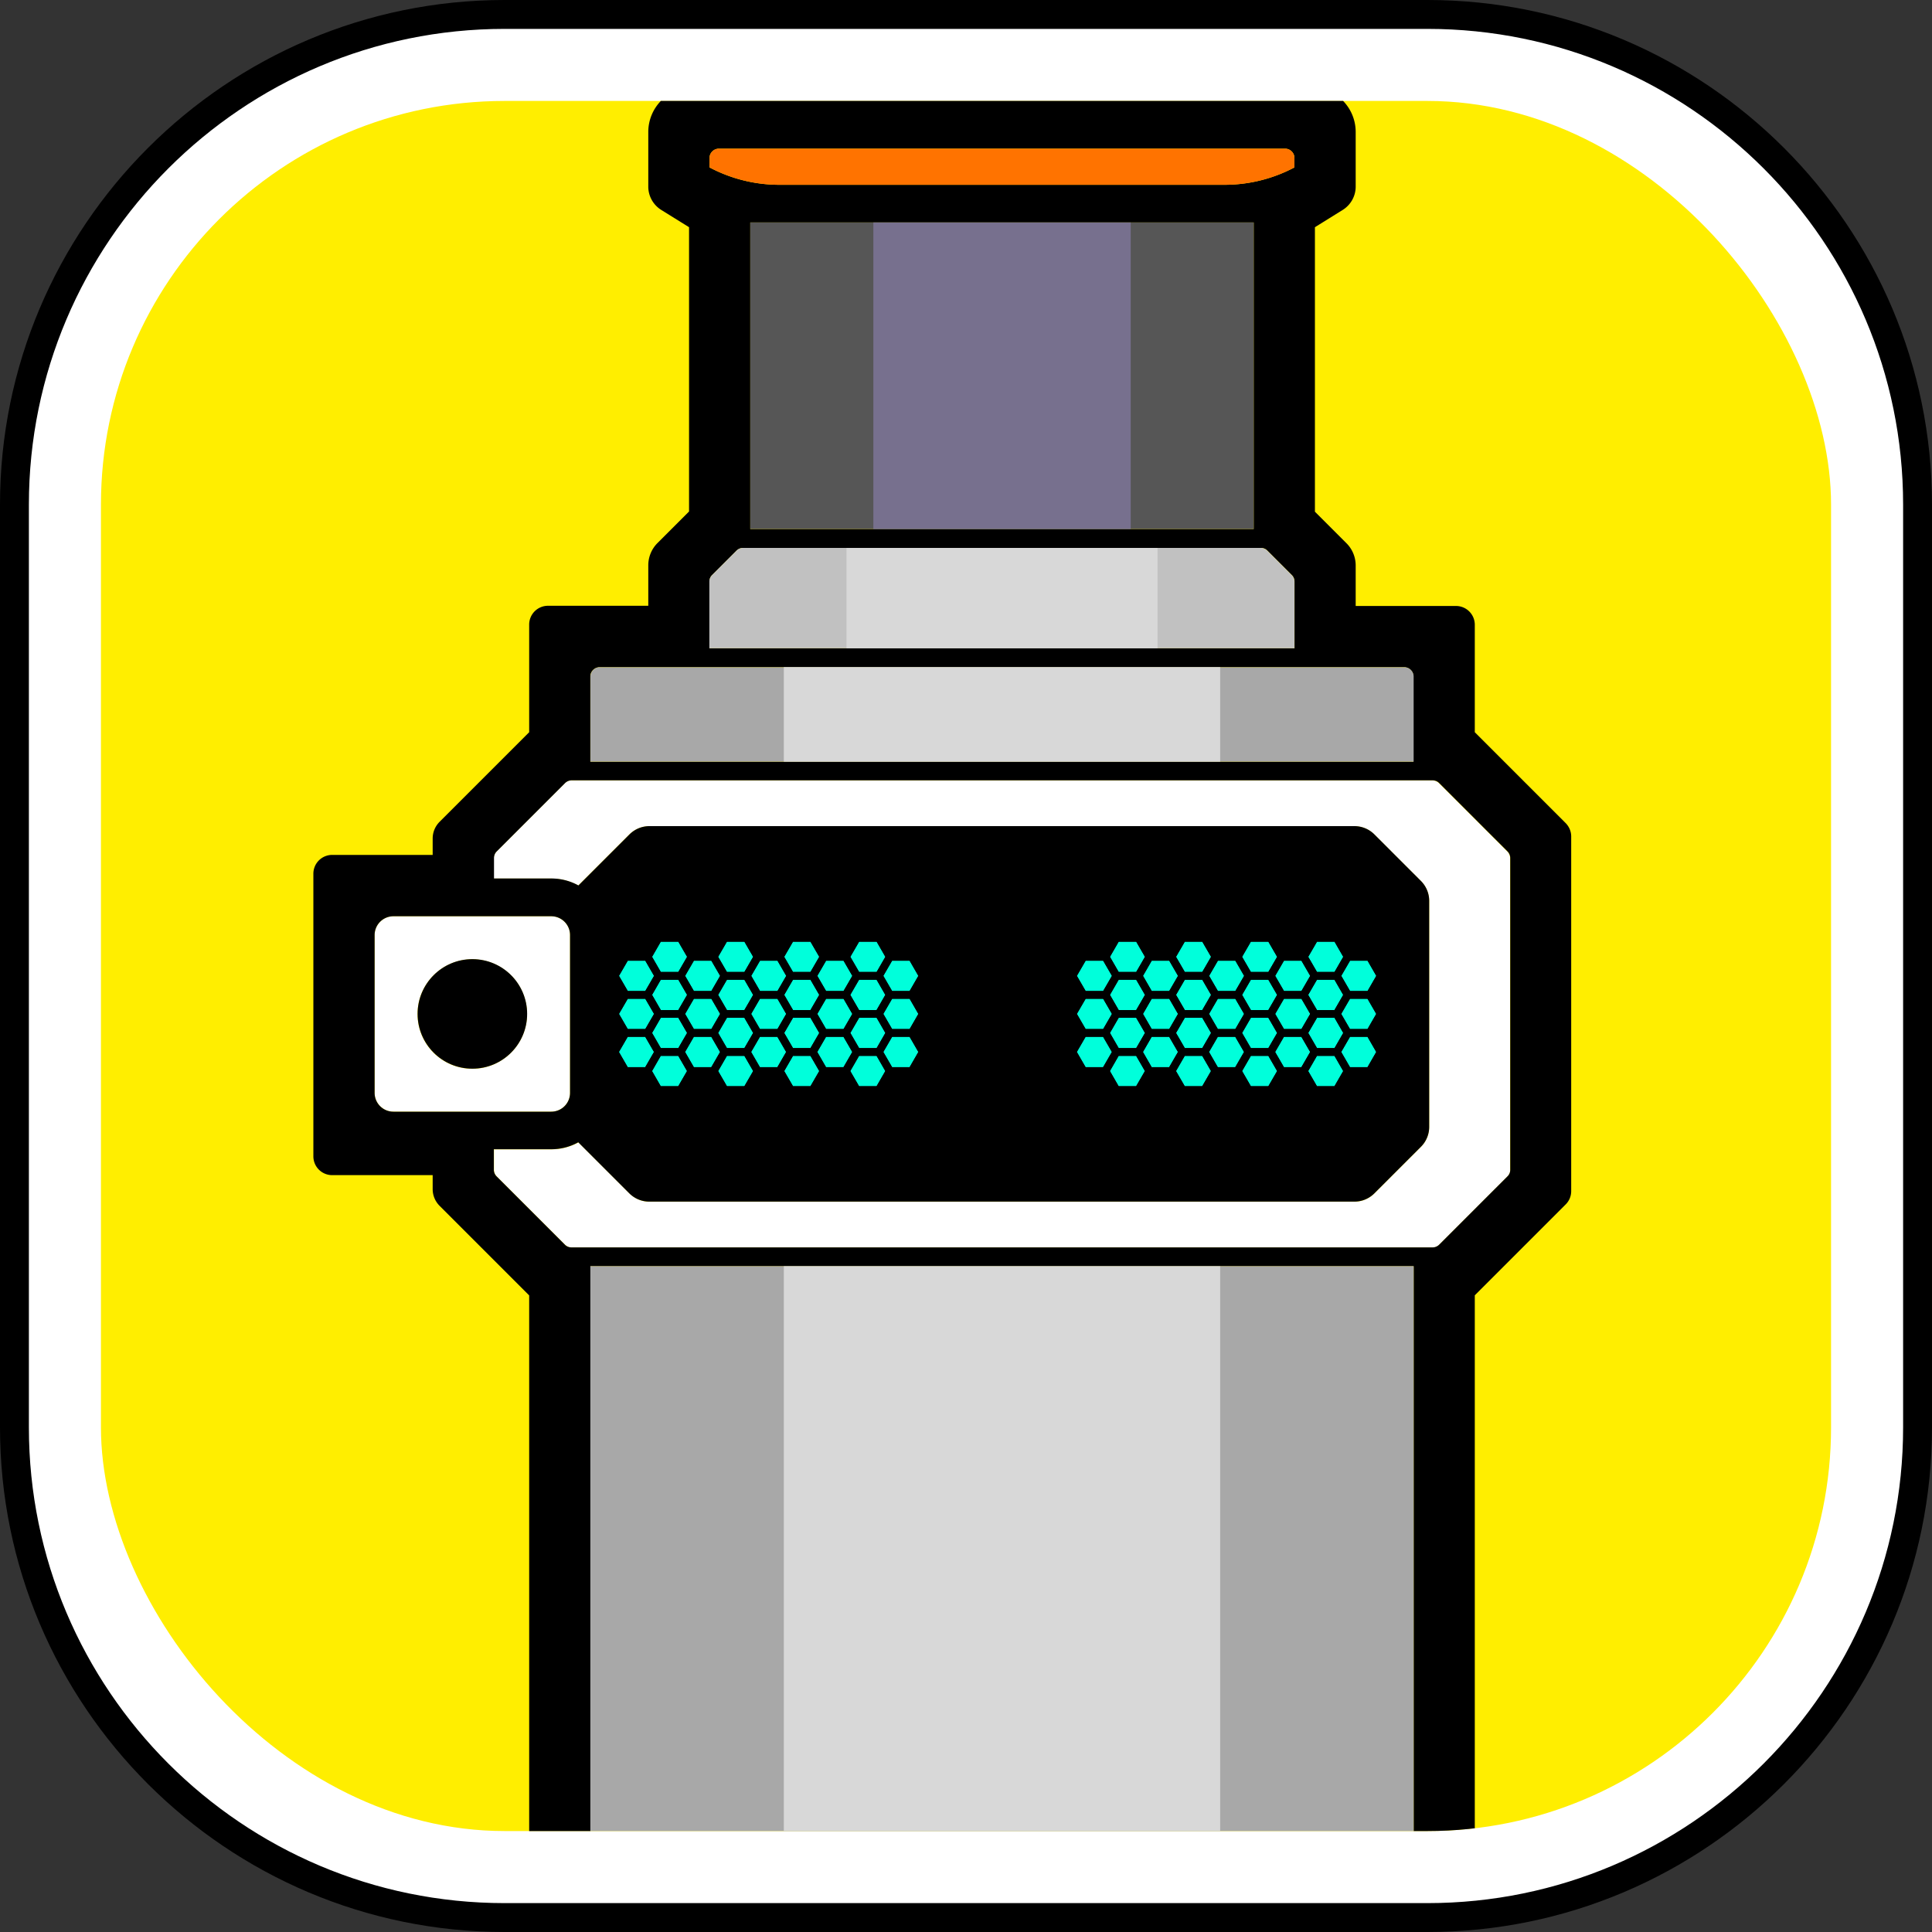 <svg xmlns="http://www.w3.org/2000/svg" id="_图层_1" data-name="图层 1" viewBox="0 0 200 200"><rect x="0" y="0" width="200" height="200" fill="#333333" stroke="none"/><defs><clipPath id="clippath"><rect width="179.1" height="179.1" x="10.45" y="10.45" class="cls-1" rx="41.79" ry="41.79"/></clipPath><clipPath id="clippath-1"><path d="M10.45 10.45h179.1v179.1H10.45z" class="cls-1"/></clipPath><style>.cls-1{fill:none}.cls-3{fill:#00ffdb}.cls-4{fill:#fff}.cls-8{fill:#d8d8d8}.cls-9{fill:#a8a8a8}</style></defs><path d="M147.76 1.49H52.24c-27.98 0-50.75 22.77-50.75 50.75v95.52c0 27.98 22.76 50.75 50.75 50.75h95.52c27.98 0 50.75-22.76 50.75-50.75V52.24c0-27.98-22.76-50.75-50.75-50.75" class="cls-4"/><path d="M147.76 200H52.24C23.44 200 0 176.57 0 147.76V52.24C0 23.43 23.43 0 52.24 0h95.52C176.56 0 200 23.43 200 52.24v95.52c0 28.8-23.43 52.24-52.24 52.24M52.24 2.99c-27.16 0-49.25 22.09-49.25 49.25v95.52c0 27.16 22.1 49.25 49.25 49.25h95.52c27.16 0 49.25-22.1 49.25-49.25V52.24c0-27.16-22.1-49.25-49.25-49.25z"/><g style="clip-path:url(#clippath)"><path d="M10.45 10.45h179.1v179.1H10.45z" style="fill:#fe0"/><g style="clip-path:url(#clippath-1)"><path d="M156.32 121.1V88.83c0-.26-.1-.51-.29-.69l-7.06-7.06a.99.99 0 0 0-.69-.29H59.16c-.26 0-.51.1-.69.29l-7.06 7.06c-.18.18-.29.43-.29.69v2.12h5.93c1.02 0 1.98.26 2.81.72l5.28-5.28c.55-.55 1.29-.86 2.07-.86h73c.78 0 1.52.31 2.07.86l4.81 4.81c.55.55.86 1.29.86 2.07v23.39c0 .78-.31 1.52-.86 2.07l-4.81 4.81c-.55.55-1.29.86-2.07.86H67.23c-.78 0-1.52-.31-2.07-.86l-5.28-5.28c-.84.46-1.79.72-2.81.72h-5.93v2.12c0 .26.1.51.29.69l7.06 7.06c.18.18.43.29.69.29h89.12c.26 0 .51-.1.69-.29l7.06-7.06c.18-.18.29-.43.29-.69Z" class="cls-4"/><path d="M38.78 96.8v16.33c0 1.08.87 1.95 1.95 1.95h16.33c1.08 0 1.95-.87 1.95-1.95V96.8c0-1.08-.87-1.95-1.95-1.95H40.73c-1.08 0-1.95.87-1.95 1.95m10.11 2.5c3.13 0 5.67 2.54 5.67 5.67s-2.54 5.67-5.67 5.67-5.67-2.54-5.67-5.67 2.54-5.67 5.67-5.67" class="cls-4"/><path d="M152.67 75.82V64.68c0-1.08-.87-1.95-1.95-1.95h-10.38v-4.19c0-.86-.34-1.69-.95-2.3l-3.27-3.27V23.52l2.88-1.79c.83-.52 1.34-1.43 1.34-2.41v-5.65c0-2.56-2.07-4.63-4.63-4.63H71.74c-2.56 0-4.63 2.07-4.63 4.63v5.65c0 .98.51 1.89 1.34 2.41l2.88 1.79v29.43l-3.27 3.27c-.61.61-.95 1.44-.95 2.3v4.19H56.73c-1.08 0-1.95.87-1.95 1.95V75.8l-9.27 9.27c-.46.46-.72 1.08-.72 1.73v1.7h-10.4c-1.08 0-1.95.87-1.95 1.95v29.25c0 1.08.87 1.95 1.95 1.95h10.4v1.45c0 .65.26 1.27.72 1.73l9.27 9.27v108.5c0 .99.5 1.92 1.34 2.46l20.58 13.3c.63.41 1.37.62 2.12.62h49.19c.73 0 1.45-.21 2.07-.59l21.22-13.3c.85-.53 1.37-1.47 1.37-2.48V134.09l9.41-9.41c.37-.37.57-.86.57-1.38V86.59c0-.52-.21-1.01-.57-1.38l-9.41-9.41ZM62.01 241.33c-.56-.36-.89-.97-.89-1.64V131.08h85.22v108.58c0 .68-.34 1.29-.91 1.65l-17.17 10.75c-.62.39-1.34.6-2.07.6h-45.5c-.75 0-1.48-.22-2.12-.62l-16.56-10.7Zm86.28-112.2H59.16c-.26 0-.51-.1-.69-.29l-7.06-7.06a.99.99 0 0 1-.29-.69v-2.12h5.93c1.02 0 1.98-.26 2.81-.72l5.28 5.28c.55.55 1.29.86 2.07.86h73c.78 0 1.52-.31 2.07-.86l4.81-4.81c.55-.55.86-1.29.86-2.07V93.26c0-.78-.31-1.52-.86-2.07l-4.81-4.81c-.55-.55-1.29-.86-2.07-.86H67.23c-.78 0-1.52.31-2.07.86l-5.28 5.28c-.84-.46-1.79-.72-2.81-.72h-5.93v-2.12c0-.26.1-.51.29-.69l7.06-7.06c.18-.18.43-.29.69-.29h89.12c.26 0 .51.1.69.29l7.06 7.06c.18.18.29.43.29.69v32.27c0 .26-.1.51-.29.69l-7.06 7.06c-.18.18-.43.29-.69.29ZM57.06 94.85c1.08 0 1.95.87 1.95 1.95v16.33c0 1.08-.87 1.95-1.95 1.95H40.73c-1.08 0-1.95-.87-1.95-1.95V96.8c0-1.08.87-1.95 1.95-1.95zm4.05-16v-8.81c0-.54.44-.97.97-.97h83.27c.54 0 .97.44.97.97v8.81zm16.56-55.82h52.11v31.74H77.67zM134 16.36v.97c-2.23 1.18-4.71 1.8-7.24 1.8H80.69c-2.53 0-5.02-.62-7.24-1.8v-.97c0-.54.44-.97.97-.97h58.61c.54 0 .97.44.97.97M73.44 60.21c0-.26.1-.51.29-.69l2.51-2.51c.18-.18.43-.29.69-.29h53.59c.26 0 .51.1.69.29l2.51 2.51c.18.18.29.43.29.69v6.9H73.45v-6.9Z"/><path d="M126.19 252.65c.73 0 1.45-.21 2.07-.6l17.17-10.75c.57-.36.91-.98.91-1.65V131.07H61.11v108.61c0 .66.33 1.28.89 1.64l16.56 10.7c.63.41 1.36.62 2.12.62h45.5ZM146.34 78.85v-8.81a.97.97 0 0 0-.97-.97H62.09a.97.97 0 0 0-.97.97v8.81z" class="cls-9"/><path d="M134 67.11v-6.9c0-.26-.1-.51-.29-.69l-2.51-2.51a.99.99 0 0 0-.69-.29H76.92c-.26 0-.51.1-.69.29l-2.51 2.51c-.18.18-.29.43-.29.69v6.9h60.56Z" style="fill:#c1c1c1"/><path d="M73.45 16.36v.97c2.23 1.18 4.71 1.8 7.24 1.8h46.07c2.53 0 5.02-.62 7.24-1.8v-.97a.97.97 0 0 0-.97-.97H74.42a.97.97 0 0 0-.97.97" style="fill:#ff7300"/><path d="M129.78 23.03H77.67v31.74h52.11z" style="fill:#565656"/><circle cx="48.9" cy="104.96" r="5.67"/><path d="M87.63 56.72h32.2v10.39h-32.2z" class="cls-8"/><path d="M90.41 23.03h26.64v31.74H90.41z" style="fill:#77708e"/><path d="M81.14 131.08h45.17v121.58H81.14zM81.14 69.06h45.17v9.79H81.14z" class="cls-8"/></g><path d="M68.4 100.62h1.82l.91-1.57-.91-1.57H68.4l-.9 1.57z" class="cls-3"/><path d="m70.34 100.83 1.03-1.78-1.03-1.78h-2.06l-1.03 1.78 1.03 1.78zm-.12-3.35.91 1.57-.91 1.57h-1.81l-.91-1.57.91-1.57z"/><path d="M75.25 100.62h1.81l.91-1.57-.91-1.57h-1.81l-.91 1.57z" class="cls-3"/><path d="m77.18 100.83 1.03-1.78-1.03-1.78h-2.06l-1.03 1.78 1.03 1.78zm-.12-3.35.91 1.57-.91 1.57h-1.81l-.91-1.57.91-1.57z"/><path d="M82.09 100.62h1.81l.91-1.57-.91-1.57h-1.81l-.91 1.57z" class="cls-3"/><path d="m84.02 100.83 1.03-1.78-1.03-1.78h-2.06l-1.03 1.78 1.03 1.78zm-.12-3.35.91 1.57-.91 1.57h-1.81l-.91-1.57.91-1.57z"/><path d="M88.93 100.62h1.82l.9-1.57-.9-1.57h-1.82l-.91 1.57z" class="cls-3"/><path d="m90.87 100.83 1.03-1.78-1.03-1.78h-2.06l-1.03 1.78 1.03 1.78zm-.12-3.35.91 1.57-.91 1.57h-1.81l-.91-1.57.91-1.57z"/><path d="M64.98 102.59h1.82l.91-1.57-.91-1.57h-1.82l-.91 1.57z" class="cls-3"/><path d="m66.92 102.8 1.03-1.78-1.03-1.78h-2.06l-1.03 1.78 1.03 1.78zm-.12-3.35.91 1.57-.91 1.57h-1.81l-.91-1.57.91-1.57z"/><path d="M71.83 102.59h1.81l.91-1.57-.91-1.57h-1.81l-.91 1.57z" class="cls-3"/><path d="M71.7 102.8h2.06l1.03-1.78-1.03-1.78H71.7l-1.03 1.78zm1.94-3.35.91 1.57-.91 1.57h-1.81l-.91-1.57.91-1.57z"/><path d="M78.67 102.59h1.81l.91-1.57-.91-1.57h-1.81l-.91 1.57z" class="cls-3"/><path d="M78.55 102.8h2.06l1.03-1.78-1.03-1.78h-2.06l-1.03 1.78zm1.94-3.35.91 1.57-.91 1.57h-1.81l-.91-1.57.91-1.57z"/><path d="M85.51 102.59h1.81l.91-1.57-.91-1.57h-1.81l-.91 1.57z" class="cls-3"/><path d="M85.39 102.8h2.06l1.03-1.78-1.03-1.78h-2.06l-1.03 1.78zm1.94-3.35.91 1.57-.91 1.57h-1.81l-.91-1.57.91-1.57z"/><path d="M94.17 99.45h-1.82l-.91 1.57.91 1.57h1.82l.9-1.57z" class="cls-3"/><path d="m92.23 99.24-1.03 1.78 1.03 1.78h2.06l1.03-1.78-1.03-1.78zm.12 3.35-.91-1.57.91-1.57h1.81l.91 1.57-.91 1.57z"/><path d="M70.22 101.42H68.4l-.9 1.57.9 1.57h1.82l.91-1.57z" class="cls-3"/><path d="m71.37 102.99-1.03-1.78h-2.06l-1.03 1.78 1.03 1.78h2.06zm-2.96 1.57-.91-1.57.91-1.57h1.81l.91 1.57-.91 1.57z"/><path d="M75.25 104.56h1.81l.91-1.57-.91-1.57h-1.81l-.91 1.57z" class="cls-3"/><path d="m77.18 104.77 1.03-1.78-1.03-1.78h-2.06l-1.03 1.78 1.03 1.78zm-.12-3.35.91 1.57-.91 1.57h-1.81l-.91-1.57.91-1.57z"/><path d="M82.09 104.56h1.81l.91-1.57-.91-1.57h-1.81l-.91 1.57z" class="cls-3"/><path d="m84.02 104.77 1.03-1.78-1.03-1.78h-2.06l-1.03 1.78 1.03 1.78zm-.12-3.35.91 1.57-.91 1.57h-1.81l-.91-1.57.91-1.57z"/><path d="M90.75 101.42h-1.82l-.91 1.57.91 1.57h1.82l.9-1.57z" class="cls-3"/><path d="M90.87 101.21h-2.06l-1.03 1.78 1.03 1.78h2.06l1.03-1.78zm-1.94 3.35-.91-1.57.91-1.57h1.81l.91 1.57-.91 1.57z"/><path d="M64.98 106.53h1.82l.91-1.57-.91-1.57h-1.82l-.91 1.57z" class="cls-3"/><path d="m66.92 106.74 1.03-1.78-1.03-1.78h-2.06l-1.03 1.78 1.03 1.78zm-.12-3.35.91 1.57-.91 1.57h-1.81l-.91-1.57.91-1.57z"/><path d="M71.83 106.53h1.81l.91-1.57-.91-1.57h-1.81l-.91 1.57z" class="cls-3"/><path d="m73.76 106.74 1.03-1.78-1.03-1.78H71.7l-1.03 1.78 1.03 1.78zm-.12-3.35.91 1.57-.91 1.57h-1.81l-.91-1.57.91-1.57z"/><path d="M78.67 106.53h1.81l.91-1.57-.91-1.57h-1.81l-.91 1.57z" class="cls-3"/><path d="m80.6 106.74 1.03-1.78-1.03-1.78h-2.06l-1.03 1.78 1.03 1.78zm-.12-3.35.91 1.57-.91 1.57h-1.81l-.91-1.57.91-1.57z"/><path d="M85.51 106.53h1.81l.91-1.57-.91-1.57h-1.81l-.91 1.57z" class="cls-3"/><path d="m87.45 106.74 1.03-1.78-1.03-1.78h-2.06l-1.03 1.78 1.03 1.78zm-.12-3.35.91 1.57-.91 1.57h-1.81l-.91-1.57.91-1.57z"/><path d="M94.17 103.39h-1.82l-.91 1.57.91 1.57h1.82l.9-1.57z" class="cls-3"/><path d="m92.23 103.18-1.03 1.78 1.03 1.78h2.06l1.03-1.78-1.03-1.78zm.12 3.35-.91-1.57.91-1.57h1.81l.91 1.57-.91 1.57z"/><path d="M68.4 108.5h1.82l.91-1.57-.91-1.57H68.4l-.9 1.57z" class="cls-3"/><path d="M68.28 108.71h2.06l1.03-1.78-1.03-1.78h-2.06l-1.03 1.78zm1.94-3.35.91 1.57-.91 1.57h-1.81l-.91-1.57.91-1.57z"/><path d="M75.25 108.5h1.81l.91-1.57-.91-1.57h-1.81l-.91 1.57z" class="cls-3"/><path d="m77.18 108.71 1.03-1.78-1.03-1.78h-2.06l-1.03 1.78 1.03 1.78zm-.12-3.35.91 1.57-.91 1.57h-1.81l-.91-1.57.91-1.57z"/><path d="M82.09 108.5h1.81l.91-1.57-.91-1.57h-1.81l-.91 1.57z" class="cls-3"/><path d="m84.02 108.71 1.03-1.78-1.03-1.78h-2.06l-1.03 1.78 1.03 1.78zm-.12-3.35.91 1.57-.91 1.57h-1.81l-.91-1.57.91-1.57z"/><path d="M88.93 108.5h1.82l.9-1.57-.9-1.57h-1.82l-.91 1.57z" class="cls-3"/><path d="m90.87 108.71 1.03-1.78-1.03-1.78h-2.06l-1.03 1.78 1.03 1.78zm-.12-3.35.91 1.57-.91 1.57h-1.81l-.91-1.57.91-1.57z"/><path d="M66.8 107.33h-1.82l-.91 1.57.91 1.58h1.82l.91-1.58z" class="cls-3"/><path d="M66.92 107.12h-2.06l-1.03 1.78 1.03 1.78h2.06l1.03-1.78zm-1.94 3.35-.91-1.57.91-1.57h1.81l.91 1.57-.91 1.57z"/><path d="M73.64 107.33h-1.81l-.91 1.57.91 1.58h1.81l.91-1.58z" class="cls-3"/><path d="M73.76 107.12H71.7l-1.03 1.78 1.03 1.78h2.06l1.03-1.78zm-1.94 3.35-.91-1.57.91-1.57h1.81l.91 1.57-.91 1.57z"/><path d="M80.48 107.33h-1.81l-.91 1.57.91 1.58h1.81l.91-1.58z" class="cls-3"/><path d="M80.6 107.12h-2.06l-1.03 1.78 1.03 1.78h2.06l1.03-1.78zm-1.94 3.35-.91-1.57.91-1.57h1.81l.91 1.57-.91 1.57z"/><path d="M87.32 107.33h-1.81l-.91 1.57.91 1.58h1.81l.91-1.58z" class="cls-3"/><path d="M87.45 107.12h-2.06l-1.03 1.78 1.03 1.78h2.06l1.03-1.78zm-1.94 3.35-.91-1.57.91-1.57h1.81l.91 1.57-.91 1.57z"/><path d="M94.17 107.33h-1.82l-.91 1.57.91 1.58h1.82l.9-1.58z" class="cls-3"/><path d="m92.23 107.12-1.03 1.78 1.03 1.78h2.06l1.03-1.78-1.03-1.78zm.12 3.35-.91-1.57.91-1.57h1.81l.91 1.57-.91 1.57z"/><path d="M70.22 109.3H68.4l-.9 1.58.9 1.57h1.82l.91-1.57z" class="cls-3"/><path d="m68.28 109.09-1.03 1.78 1.03 1.78h2.06l1.03-1.78-1.03-1.78zm.12 3.35-.91-1.57.91-1.57h1.81l.91 1.57-.91 1.57z"/><path d="M77.06 109.3h-1.81l-.91 1.58.91 1.57h1.81l.91-1.57z" class="cls-3"/><path d="m75.13 109.09-1.03 1.78 1.03 1.78h2.06l1.03-1.78-1.03-1.78zm.12 3.35-.91-1.57.91-1.57h1.81l.91 1.57-.91 1.57z"/><path d="M83.9 109.3h-1.81l-.91 1.58.91 1.57h1.81l.91-1.57z" class="cls-3"/><path d="m81.97 109.09-1.03 1.78 1.03 1.78h2.06l1.03-1.78-1.03-1.78zm.12 3.35-.91-1.57.91-1.57h1.81l.91 1.57-.91 1.57z"/><path d="M90.75 109.3h-1.82l-.91 1.58.91 1.57h1.82l.9-1.57z" class="cls-3"/><path d="m88.81 109.09-1.03 1.78 1.03 1.78h2.06l1.03-1.78-1.03-1.78zm.12 3.35-.91-1.57.91-1.57h1.81l.91 1.57-.91 1.57z"/><path d="M115.8 100.62h1.82l.91-1.57-.91-1.57h-1.82l-.9 1.57z" class="cls-3"/><path d="m117.74 100.83 1.03-1.78-1.03-1.78h-2.06l-1.03 1.78 1.03 1.78zm-.12-3.35.91 1.57-.91 1.57h-1.81l-.91-1.57.91-1.57z"/><path d="M122.65 100.62h1.81l.91-1.57-.91-1.57h-1.81l-.91 1.57z" class="cls-3"/><path d="m124.58 100.83 1.03-1.78-1.03-1.78h-2.06l-1.03 1.78 1.03 1.78zm-.12-3.35.91 1.57-.91 1.57h-1.81l-.91-1.57.91-1.57z"/><path d="M129.49 100.62h1.81l.91-1.57-.91-1.57h-1.81l-.91 1.57z" class="cls-3"/><path d="m131.42 100.83 1.03-1.78-1.03-1.78h-2.06l-1.03 1.78 1.03 1.78zm-.12-3.35.91 1.57-.91 1.57h-1.81l-.91-1.57.91-1.57z"/><path d="M136.33 100.62h1.82l.9-1.57-.9-1.57h-1.82l-.91 1.57z" class="cls-3"/><path d="m138.27 100.83 1.03-1.78-1.03-1.78h-2.06l-1.03 1.78 1.03 1.78zm-.12-3.35.91 1.57-.91 1.57h-1.81l-.91-1.57.91-1.57z"/><path d="M112.38 102.59h1.82l.91-1.57-.91-1.57h-1.82l-.91 1.57z" class="cls-3"/><path d="m114.32 102.8 1.03-1.78-1.03-1.78h-2.06l-1.03 1.78 1.03 1.78zm-.12-3.35.91 1.57-.91 1.57h-1.81l-.91-1.57.91-1.57z"/><path d="M119.22 102.59h1.82l.91-1.57-.91-1.57h-1.82l-.9 1.57z" class="cls-3"/><path d="M119.1 102.8h2.06l1.03-1.78-1.03-1.78h-2.06l-1.03 1.78zm1.94-3.35.91 1.57-.91 1.57h-1.81l-.91-1.57.91-1.57z"/><path d="M126.07 102.59h1.81l.91-1.57-.91-1.57h-1.81l-.91 1.57z" class="cls-3"/><path d="M125.95 102.8h2.06l1.03-1.78-1.03-1.78h-2.06l-1.03 1.78zm1.94-3.35.91 1.57-.91 1.57h-1.81l-.91-1.57.91-1.57z"/><path d="M132.91 102.59h1.81l.91-1.57-.91-1.57h-1.81l-.91 1.57z" class="cls-3"/><path d="M132.79 102.8h2.06l1.03-1.78-1.03-1.78h-2.06l-1.03 1.78zm1.94-3.35.91 1.57-.91 1.57h-1.81l-.91-1.57.91-1.57z"/><path d="M139.75 102.59h1.82l.9-1.57-.9-1.57h-1.82l-.91 1.57z" class="cls-3"/><path d="M139.63 102.8h2.06l1.03-1.78-1.03-1.78h-2.06l-1.03 1.78zm1.94-3.35.91 1.57-.91 1.57h-1.81l-.91-1.57.91-1.57z"/><path d="M117.62 101.42h-1.82l-.9 1.57.9 1.57h1.82l.91-1.57z" class="cls-3"/><path d="m118.77 102.99-1.03-1.78h-2.06l-1.03 1.78 1.03 1.78h2.06zm-2.96 1.57-.91-1.57.91-1.57h1.81l.91 1.57-.91 1.57z"/><path d="M122.65 104.56h1.81l.91-1.57-.91-1.57h-1.81l-.91 1.57z" class="cls-3"/><path d="m124.58 104.77 1.03-1.78-1.03-1.78h-2.06l-1.03 1.78 1.03 1.78zm-.12-3.35.91 1.57-.91 1.57h-1.81l-.91-1.57.91-1.57z"/><path d="M129.49 104.56h1.81l.91-1.57-.91-1.57h-1.81l-.91 1.57z" class="cls-3"/><path d="m131.42 104.77 1.03-1.78-1.03-1.78h-2.06l-1.03 1.78 1.03 1.78zm-.12-3.35.91 1.57-.91 1.57h-1.81l-.91-1.57.91-1.57z"/><path d="M138.15 101.42h-1.82l-.91 1.57.91 1.57h1.82l.9-1.57z" class="cls-3"/><path d="M138.27 101.21h-2.06l-1.03 1.78 1.03 1.78h2.06l1.03-1.78zm-1.94 3.35-.91-1.57.91-1.57h1.81l.91 1.57-.91 1.57z"/><path d="M112.38 106.53h1.82l.91-1.57-.91-1.57h-1.82l-.91 1.57z" class="cls-3"/><path d="m114.32 106.74 1.03-1.78-1.03-1.78h-2.06l-1.03 1.78 1.03 1.78zm-.12-3.35.91 1.57-.91 1.57h-1.81l-.91-1.57.91-1.57z"/><path d="M119.22 106.53h1.82l.91-1.57-.91-1.57h-1.82l-.9 1.57z" class="cls-3"/><path d="m121.16 106.74 1.03-1.78-1.03-1.78h-2.06l-1.03 1.78 1.03 1.78zm-.12-3.35.91 1.57-.91 1.57h-1.81l-.91-1.57.91-1.57z"/><path d="M126.07 106.53h1.81l.91-1.57-.91-1.57h-1.81l-.91 1.57z" class="cls-3"/><path d="m128 106.74 1.03-1.78-1.03-1.78h-2.06l-1.03 1.78 1.03 1.78zm-.12-3.35.91 1.57-.91 1.57h-1.81l-.91-1.57.91-1.57z"/><path d="M132.91 106.53h1.81l.91-1.57-.91-1.57h-1.81l-.91 1.57z" class="cls-3"/><path d="m134.85 106.74 1.03-1.78-1.03-1.78h-2.06l-1.03 1.78 1.03 1.78zm-.12-3.35.91 1.57-.91 1.57h-1.81l-.91-1.57.91-1.57z"/><path d="M141.57 103.39h-1.82l-.91 1.57.91 1.57h1.82l.9-1.57z" class="cls-3"/><path d="m139.63 103.18-1.03 1.78 1.03 1.78h2.06l1.03-1.78-1.03-1.78zm.12 3.35-.91-1.57.91-1.57h1.81l.91 1.57-.91 1.57z"/><path d="M115.8 108.5h1.82l.91-1.57-.91-1.57h-1.82l-.9 1.57z" class="cls-3"/><path d="M115.68 108.71h2.06l1.03-1.78-1.03-1.78h-2.06l-1.03 1.78zm1.94-3.35.91 1.57-.91 1.57h-1.81l-.91-1.57.91-1.57z"/><path d="M122.65 108.5h1.81l.91-1.57-.91-1.57h-1.81l-.91 1.57z" class="cls-3"/><path d="m124.58 108.71 1.03-1.78-1.03-1.78h-2.06l-1.03 1.78 1.03 1.78zm-.12-3.35.91 1.57-.91 1.57h-1.81l-.91-1.57.91-1.57z"/><path d="M129.49 108.5h1.81l.91-1.57-.91-1.57h-1.81l-.91 1.57z" class="cls-3"/><path d="m131.42 108.71 1.03-1.78-1.03-1.78h-2.06l-1.03 1.78 1.03 1.78zm-.12-3.35.91 1.57-.91 1.57h-1.81l-.91-1.57.91-1.57z"/><path d="M136.33 108.5h1.82l.9-1.57-.9-1.57h-1.82l-.91 1.57z" class="cls-3"/><path d="m138.27 108.71 1.03-1.78-1.03-1.78h-2.06l-1.03 1.78 1.03 1.78zm-.12-3.35.91 1.57-.91 1.57h-1.81l-.91-1.57.91-1.57z"/><path d="M114.2 107.33h-1.82l-.91 1.57.91 1.58h1.82l.91-1.58z" class="cls-3"/><path d="M114.32 107.12h-2.06l-1.03 1.78 1.03 1.78h2.06l1.03-1.78zm-1.94 3.35-.91-1.57.91-1.57h1.81l.91 1.57-.91 1.57z"/><path d="M121.04 107.33h-1.82l-.9 1.57.9 1.58h1.82l.91-1.58z" class="cls-3"/><path d="M121.16 107.12h-2.06l-1.03 1.78 1.03 1.78h2.06l1.03-1.78zm-1.94 3.35-.91-1.57.91-1.57h1.81l.91 1.57-.91 1.57z"/><path d="M127.88 107.33h-1.81l-.91 1.57.91 1.58h1.81l.91-1.58z" class="cls-3"/><path d="M128 107.12h-2.06l-1.03 1.78 1.03 1.78H128l1.03-1.78zm-1.94 3.35-.91-1.57.91-1.57h1.81l.91 1.57-.91 1.57z"/><path d="M134.72 107.33h-1.81l-.91 1.57.91 1.58h1.81l.91-1.58z" class="cls-3"/><path d="M134.85 107.12h-2.06l-1.03 1.78 1.03 1.78h2.06l1.03-1.78zm-1.94 3.35-.91-1.57.91-1.57h1.81l.91 1.57-.91 1.57z"/><path d="M141.57 107.33h-1.82l-.91 1.57.91 1.58h1.82l.9-1.58z" class="cls-3"/><path d="m139.63 107.12-1.03 1.78 1.03 1.78h2.06l1.03-1.78-1.03-1.78zm.12 3.35-.91-1.57.91-1.57h1.81l.91 1.57-.91 1.57z"/><path d="M117.62 109.3h-1.82l-.9 1.58.9 1.57h1.82l.91-1.57z" class="cls-3"/><path d="m115.68 109.09-1.03 1.78 1.03 1.78h2.06l1.03-1.78-1.03-1.78zm.12 3.35-.91-1.57.91-1.57h1.81l.91 1.57-.91 1.57z"/><path d="M124.46 109.3h-1.81l-.91 1.58.91 1.57h1.81l.91-1.57z" class="cls-3"/><path d="m122.52 109.09-1.03 1.78 1.03 1.78h2.06l1.03-1.78-1.03-1.78zm.12 3.35-.91-1.57.91-1.57h1.81l.91 1.57-.91 1.57z"/><path d="M131.3 109.3h-1.81l-.91 1.58.91 1.57h1.81l.91-1.57z" class="cls-3"/><path d="m129.37 109.09-1.03 1.78 1.03 1.78h2.06l1.03-1.78-1.03-1.78zm.12 3.35-.91-1.57.91-1.57h1.81l.91 1.57-.91 1.57z"/><path d="M138.15 109.3h-1.82l-.91 1.58.91 1.57h1.82l.9-1.57z" class="cls-3"/><path d="m136.21 109.09-1.03 1.78 1.03 1.78h2.06l1.03-1.78-1.03-1.78zm.12 3.35-.91-1.57.91-1.57h1.81l.91 1.57-.91 1.57z"/></g></svg>
